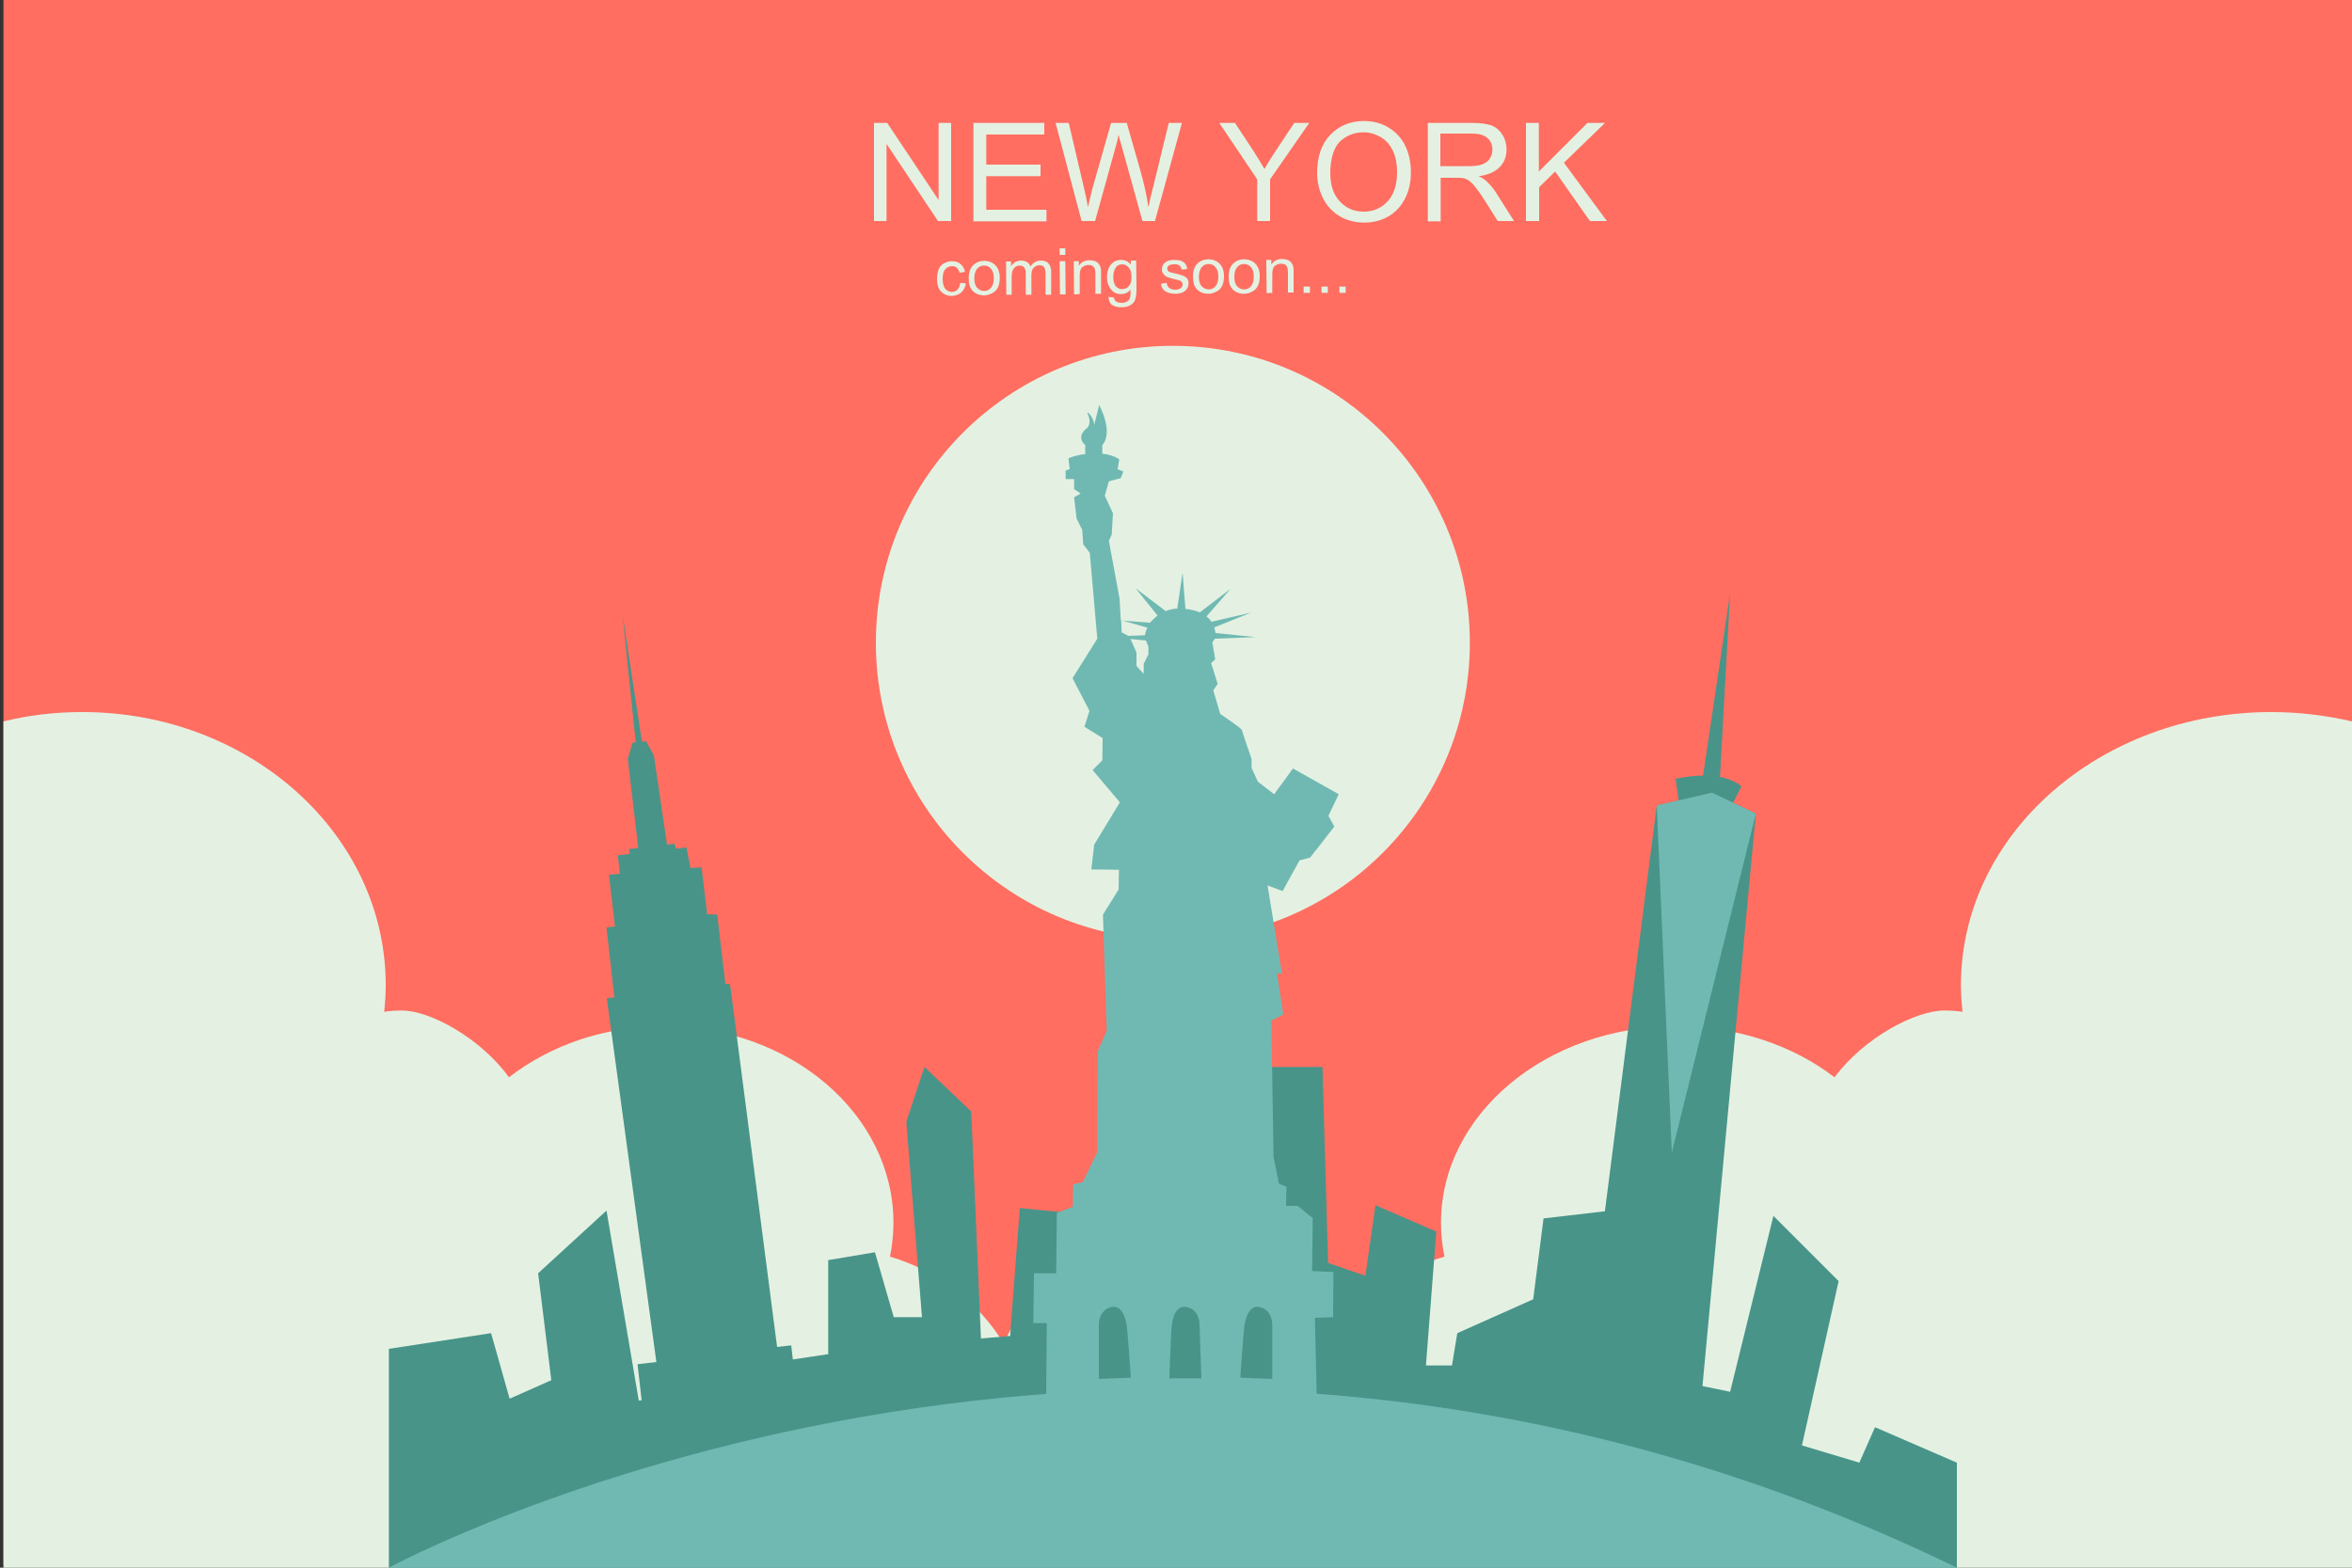 <?xml version="1.0" encoding="utf-8"?>
<!-- Generator: Adobe Illustrator 26.0.0, SVG Export Plug-In . SVG Version: 6.00 Build 0)  -->
<!DOCTYPE svg PUBLIC "-//W3C//DTD SVG 1.1//EN" "http://www.w3.org/Graphics/SVG/1.1/DTD/svg11.dtd">
<svg version="1.1" id="Capa_1" xmlns:x="http://ns.adobe.com/Extensibility/1.0/" xmlns:i="http://ns.adobe.com/AdobeIllustrator/10.0/" xmlns:graph="http://ns.adobe.com/Graphs/1.0/"
	 xmlns="http://www.w3.org/2000/svg" xmlns:xlink="http://www.w3.org/1999/xlink" x="0px" y="0px" viewBox="0 0 750 500"
	 style="enable-background:new 0 0 750 500;" xml:space="preserve">
<rect x="0" y="0" width="750" height="500" fill="#333333" stroke="none"/>
<style type="text/css">
	.st0{fill:#FF6E61;}
	.st1{fill:#E4F1E2;}
	.st2{fill:#489489;}
	.st3{fill:#70B9B3;}
	.st4{enable-background:new    ;}
</style>
<g id="BACKGROUND">
	<rect x="1.1" y="-1" class="st0" width="748.9" height="500"/>
</g>
<g id="OBJECTS">
	<g>
		<path class="st1" d="M724.3,227.1c-54.7,0-99,39-99,87.1c0,2.9,0.2,5.7,0.5,8.5c-1.9-0.3-3.9-0.4-5.9-0.4c-9,0-25.5,8.6-34.9,21.3
			c-13.3-10.2-31-16.3-50.5-16.3c-41.4,0-75,28.1-75,62.7c0,3.7,0.4,7.3,1.1,10.8c-15.7,4.5-29,14.6-37.2,27.9
			c-5.8-15.6-21.3-26.7-39.4-26.7c-4.5,0-8.8,0.7-12.8,1.9c-3.9-1.3-8.2-1.9-12.5-1.9c-17.7,0-32.8,11.1-38.5,26.7
			c-8.1-13.3-21-23.4-36.4-27.9c0.7-3.5,1.1-7.1,1.1-10.8c0-34.6-32.8-62.7-73.3-62.7c-19,0-36.3,6.2-49.3,16.3
			c-9.2-12.7-25.3-21.3-34.1-21.3c-1.9,0-3.9,0.1-5.7,0.4c0.3-2.8,0.5-5.7,0.5-8.5c0-48.1-43.3-87.1-96.8-87.1c-8.7,0-17.1,1-25.1,3
			v168.2h0v127.4v110.1h368l0,0h381V525.7V398.3h0V230.1C741.8,228.2,733.2,227.1,724.3,227.1z"/>
		<g>
			<g>
				<g>
					<polygon class="st2" points="500.2,476.9 528.3,256.9 545.9,252.8 559.9,259.5 539.4,479.4 					"/>
					<path class="st2" d="M535.7,258.2l-1.4-9.8c0,0,14.1-3.5,21,2.4l-4.6,9.1L535.7,258.2z"/>
					<polygon class="st2" points="542.7,249.9 551.7,189.2 548.3,250.6 					"/>
				</g>
				<g>
					<polygon class="st3" points="528.3,256.9 545.9,252.8 559.9,259.5 533.1,367.6 					"/>
				</g>
			</g>
			<g>
				<g>
					<polygon class="st2" points="200.8,466.5 198.6,447.3 204.6,446.6 203.3,435.1 209.3,434.4 193.5,318.4 195.9,318.1 
						193.4,295.8 196.1,295.5 194.2,279 197.5,278.7 223.7,276.6 225.5,291.6 228.7,291.7 231.3,313.8 232.8,313.9 247.8,429.6 
						252.3,429.1 253.4,438.7 261.1,438.6 264.1,464.6 					"/>
					<polygon class="st2" points="197,272.8 218.9,270.3 220.7,279.6 198.1,282.2 					"/>
					<polygon class="st2" points="201,273.8 200.6,270.8 215.1,269.1 216.2,273.1 					"/>
					<polygon class="st2" points="203.7,272 200.2,242 201.7,236.9 206,236.4 208.5,240.9 213,271.4 					"/>
				</g>
				<polygon class="st2" points="202.9,238.5 198.5,195.9 205,238.6 				"/>
			</g>
			<polygon class="st2" points="124,455.2 124,500 624,500 624,466.5 597.9,455.2 592.9,466.5 574.6,461 586.3,408.6 565.5,387.8 
				551.7,443.9 530,439.4 528.3,384.4 492.2,388.6 488.9,414.4 464.7,425.2 463,435.5 454.7,435.5 458,392.8 438.6,384.4 
				435.4,406.9 423.5,402.8 421.7,340.3 392.6,340.3 358.9,367.6 358.8,388.6 325.2,385.3 322.1,426.1 312.8,426.9 309.7,354.5 
				294.8,340.3 289,357.8 294,420.1 285,420.1 279,399.4 264.1,401.9 264.1,431.9 239.9,435.5 205,454.4 193.4,386.1 171.6,406.1 
				175.8,440.2 162.5,446.1 156.6,425.2 124,430.2 			"/>
		</g>
		<ellipse class="st1" cx="374" cy="205" rx="94.7" ry="94.7"/>
		<path class="st3" d="M124,500c0,0,236.5-128.4,500,0H124z"/>
		<g>
			<path class="st3" d="M419.3,420.3l5.8-0.2l0.1-14.4l-6.8-0.3l0.2-16.9l-4.8-3.9l-3.7,0l0.1-6.1l-2.4-1l-1.7-8.6l-0.7-43.4
				l3.8-1.9l-2-13.2l1.6,0.2l-4.6-28.2l4.8,1.8l5.4-9.8l3.4-0.9l1.9-2.5l0,0.1l1-1.3l4.8-6.2l-1.9-3.4l3.3-6.9l-14.6-8.2l-6,8.2
				l-5.2-4l-2-4.4c0-0.1,0-0.1,0-0.1l0-2.7c0,0-3-8.8-3.1-9.3s-6.9-5.1-6.9-5.1l-2.2-7.5l1.4-2.1l-2.1-6.6l1.3-1.2l-0.9-5.4l0.8-1.2
				l12.9-0.5c0,0,0.1,0,0.1,0c0,0-0.4-0.1-1-0.1l-11.8-1.2c-0.1-0.5-0.2-1.2-0.4-1.8l12.2-4.9l-0.2,0.1l0.1,0l-13,3
				c-0.4-0.6-0.9-1.2-1.6-1.7l7.7-8.8l-9.8,7.5c-1.2-0.5-2.7-0.9-4.6-1.1l-0.9-11.6l-1.7,11.5c-0.7,0-1.4,0.1-2.1,0.3v0
				c0,0-0.6,0.1-0.8,0.2c-0.2,0.1-0.8,0.3-0.8,0.3l-9.6-7.3l7,8.7c0,0-0.8,0.6-2.4,2.3l-9.3-0.7l-0.4-7l-3.4-18.4l0.9-2l0.4-6.8
				l-2.6-5.6l1.3-4.6l3.8-1l0.8-2.1c-0.6-0.3-1.2-0.5-1.8-0.7l0.5-3.2c-1.6-1.1-3.5-1.6-5.4-1.8l0-2.6c0,0,0,0-0.1,0
				c3.9-4.3-0.9-12.9-0.9-12.9l-1.6,6.4c0.1-1.7-1.6-4-2.1-4c-0.4,0,1.6,2.4,0,4.8c-0.2,0.1-4,2.7-0.7,5.6c-0.1,0.3-0.1,1.8,0,2.8
				c0,0-3.4,0.4-5.4,1.4l0.4,3.4c-0.8,0.3-1.3,0.5-1.3,0.5l0,2.7l2.7,0l0,3.2l2.1,1.4c0,0,0,0,0,0l-2.1,1.2l0.8,6.8l1.8,3.6l0.3,4.6
				l2.1,2.7l2.4,27.4l-7.9,12.6l5.4,10.4l-1.6,5.1l5.8,3.6l-0.1,7.1l-3.1,3.1l8.7,10.3l-8.2,13.5l-0.9,7.9l8.8,0.1l-0.1,6.3l-5,8
				l1.2,37.1l-2.8,6.3l-0.3,32.5l-4.5,9.4l-3.1,0.8l-0.1,7.1l-5.1,1.9l-0.2,19.3l-1.6,0l-2.5,0l0,0l-3,0l-0.2,15.9l3,0l0,0l1,0
				l0.3,0l-0.4,45.3l3,0l0,0l5.7,0.1l5.6,0.1l12,0.1l60.7,0.6L419.3,420.3z M366.2,206.2l0,2.5l-1.5,3l0,3.2l-2.3-2.5l0-4.3
				l-1.9-4.3l4.9,0.5L366.2,206.2z M365.1,202.6l-5.3,0.2l0,0l-2.1-1.1l-0.2-3.9l8.4,2.4C365.9,200.2,365.3,201.2,365.1,202.6z"/>
			<g>
				<path class="st2" d="M350.4,439.8c0,0,0-14,0-17.1c0-4.1,2.6-5.9,4.8-5.9s3.4,2.4,4,5.5c0.5,3.1,1.4,17.1,1.4,17.1L350.4,439.8z
					"/>
				<path class="st2" d="M405.7,439.8c0,0,0-14,0-17.1c0-4.1-2.6-5.9-4.8-5.9s-3.4,2.4-4,5.5c-0.5,3.1-1.4,17.1-1.4,17.1
					L405.7,439.8z"/>
				<path class="st2" d="M383.1,439.6c0,0-0.5-14-0.6-17.1c-0.1-4.1-2.8-5.8-5-5.7c-2.2,0.1-3.4,2.5-3.8,5.6
					c-0.4,3.1-0.8,17.2-0.8,17.2L383.1,439.6z"/>
			</g>
		</g>
	</g>
	<g>
		<g>
			<g class="st4">
				<path class="st1" d="M278.7,70.5V39.2h4.2l16.4,24.6V39.2h4v31.3h-4.2l-16.4-24.6v24.6H278.7z"/>
				<path class="st1" d="M310.4,70.5V39.2H333v3.7h-18.5v9.6h17.3v3.7h-17.3v10.7h19.2v3.7H310.4z"/>
				<path class="st1" d="M344.9,70.5l-8.3-31.3h4.2l4.8,20.5c0.5,2.1,1,4.3,1.3,6.4c0.8-3.3,1.3-5.3,1.4-5.8l6-21.1h5l4.5,15.8
					c1.1,3.9,1.9,7.6,2.4,11.1c0.4-2,0.9-4.2,1.6-6.8l4.9-20.1h4.2l-8.6,31.3h-4l-6.6-23.8c-0.6-2-0.9-3.2-1-3.7
					c-0.3,1.4-0.6,2.7-0.9,3.7l-6.6,23.8H344.9z"/>
				<path class="st1" d="M400.9,70.5V57.2l-12.1-18h5l6.2,9.4c1.1,1.8,2.2,3.5,3.2,5.3c0.9-1.6,2.1-3.5,3.4-5.5l6.1-9.2h4.8
					l-12.5,18v13.3H400.9z"/>
				<path class="st1" d="M420,55.2c0-5.2,1.4-9.3,4.2-12.2c2.8-2.9,6.4-4.4,10.8-4.4c2.9,0,5.5,0.7,7.8,2.1c2.3,1.4,4.1,3.3,5.3,5.8
					c1.2,2.5,1.8,5.3,1.8,8.4c0,3.2-0.6,6-1.9,8.5c-1.3,2.5-3.1,4.4-5.4,5.7c-2.3,1.3-4.9,1.9-7.6,1.9c-2.9,0-5.6-0.7-7.9-2.1
					c-2.3-1.4-4.1-3.4-5.3-5.8C420.6,60.6,420,58,420,55.2z M424.2,55.3c0,3.8,1,6.7,3,8.9c2,2.2,4.6,3.3,7.6,3.3
					c3.1,0,5.7-1.1,7.7-3.3c2-2.2,3-5.3,3-9.3c0-2.5-0.4-4.8-1.3-6.7c-0.9-1.9-2.1-3.4-3.8-4.4s-3.5-1.6-5.6-1.6c-2.9,0-5.5,1-7.6,3
					C425.3,47.2,424.2,50.6,424.2,55.3z"/>
				<path class="st1" d="M455.3,70.5V39.2h13.9c2.8,0,4.9,0.3,6.4,0.8c1.5,0.6,2.6,1.6,3.5,3s1.3,3,1.3,4.7c0,2.2-0.7,4.1-2.2,5.6
					c-1.4,1.5-3.7,2.5-6.7,2.9c1.1,0.5,1.9,1,2.5,1.6c1.2,1.1,2.4,2.5,3.4,4.2l5.4,8.5h-5.2l-4.1-6.5c-1.2-1.9-2.2-3.3-3-4.3
					c-0.8-1-1.5-1.7-2.1-2.1s-1.2-0.7-1.9-0.8c-0.5-0.1-1.2-0.1-2.3-0.1h-4.8v13.9H455.3z M459.4,53h8.9c1.9,0,3.4-0.2,4.4-0.6
					s1.9-1,2.4-1.9c0.6-0.9,0.8-1.8,0.8-2.8c0-1.5-0.5-2.7-1.6-3.7c-1.1-1-2.8-1.4-5.1-1.4h-9.9V53z"/>
				<path class="st1" d="M486.6,70.5V39.2h4.1v15.5l15.5-15.5h5.6l-13.1,12.7l13.7,18.6H507l-11.1-15.8l-5.1,5v10.8H486.6z"/>
			</g>
		</g>
		<g class="st4">
			<path class="st1" d="M306.2,90.2l1.8,0.2c-0.2,1.2-0.7,2.2-1.5,2.9c-0.8,0.7-1.8,1-2.9,1.1c-1.5,0-2.6-0.5-3.5-1.4
				c-0.9-0.9-1.3-2.3-1.3-4.1c0-1.1,0.2-2.1,0.5-3c0.4-0.9,0.9-1.5,1.7-1.9c0.8-0.4,1.6-0.7,2.5-0.7c1.2,0,2.1,0.3,2.8,0.9
				c0.7,0.6,1.2,1.4,1.4,2.5l-1.7,0.3c-0.2-0.7-0.5-1.2-0.9-1.6c-0.4-0.4-0.9-0.5-1.5-0.5c-0.9,0-1.6,0.3-2.2,1
				c-0.6,0.7-0.8,1.7-0.8,3.1c0,1.4,0.3,2.5,0.8,3.1c0.5,0.6,1.3,1,2.1,1c0.7,0,1.3-0.2,1.8-0.7S306.1,91.1,306.2,90.2z"/>
			<path class="st1" d="M308.9,88.8c0-2,0.5-3.4,1.6-4.4c0.9-0.8,2-1.2,3.3-1.2c1.5,0,2.7,0.5,3.6,1.4c0.9,0.9,1.4,2.3,1.4,3.9
				c0,1.4-0.2,2.4-0.6,3.2c-0.4,0.8-1,1.4-1.8,1.8c-0.8,0.4-1.6,0.7-2.6,0.7c-1.5,0-2.7-0.5-3.6-1.4S308.9,90.6,308.9,88.8z
				 M310.7,88.8c0,1.4,0.3,2.4,0.9,3s1.3,1,2.2,1c0.9,0,1.6-0.3,2.2-1s0.9-1.7,0.9-3.1c0-1.3-0.3-2.3-0.9-3s-1.3-1-2.2-1
				c-0.9,0-1.6,0.3-2.2,1C311,86.4,310.7,87.4,310.7,88.8z"/>
			<path class="st1" d="M320.9,94l-0.1-10.6l1.6,0l0,1.5c0.3-0.5,0.8-0.9,1.3-1.3c0.6-0.3,1.2-0.5,1.9-0.5c0.8,0,1.4,0.2,1.9,0.5
				c0.5,0.3,0.9,0.8,1.1,1.4c0.8-1.2,1.9-1.9,3.3-1.9c1.1,0,1.9,0.3,2.4,0.9c0.6,0.6,0.9,1.5,0.9,2.7l0,7.3l-1.8,0l0-6.7
				c0-0.7-0.1-1.2-0.2-1.6c-0.1-0.3-0.3-0.6-0.6-0.8c-0.3-0.2-0.7-0.3-1.1-0.3c-0.7,0-1.4,0.3-1.9,0.8c-0.5,0.5-0.7,1.3-0.7,2.4
				l0,6.2l-1.8,0l0-6.9c0-0.8-0.2-1.4-0.5-1.8c-0.3-0.4-0.8-0.6-1.4-0.6c-0.5,0-1,0.1-1.4,0.4c-0.4,0.3-0.7,0.7-0.9,1.2
				c-0.2,0.5-0.3,1.3-0.3,2.2l0,5.5L320.9,94z"/>
			<path class="st1" d="M337.9,81.3l0-2.1l1.8,0l0,2.1L337.9,81.3z M338,93.9l-0.1-10.6l1.8,0l0.1,10.6L338,93.9z"/>
			<path class="st1" d="M342.5,93.9l-0.1-10.6l1.6,0l0,1.5c0.8-1.2,1.9-1.8,3.4-1.8c0.6,0,1.2,0.1,1.8,0.3c0.5,0.2,0.9,0.5,1.2,0.9
				c0.3,0.4,0.5,0.8,0.6,1.3c0.1,0.3,0.1,0.9,0.1,1.7l0,6.5l-1.8,0l0-6.4c0-0.7-0.1-1.3-0.2-1.6c-0.1-0.4-0.4-0.6-0.7-0.9
				c-0.4-0.2-0.8-0.3-1.3-0.3c-0.8,0-1.4,0.3-2,0.7c-0.6,0.5-0.8,1.4-0.8,2.8l0,5.8L342.5,93.9z"/>
			<path class="st1" d="M353.5,94.7l1.7,0.2c0.1,0.5,0.3,0.9,0.6,1.2c0.4,0.3,1.1,0.5,1.8,0.5c0.8,0,1.5-0.2,1.9-0.5
				c0.5-0.3,0.8-0.8,0.9-1.4c0.1-0.4,0.1-1.1,0.1-2.3c-0.8,0.9-1.8,1.4-2.9,1.4c-1.5,0-2.6-0.5-3.4-1.6c-0.8-1-1.2-2.3-1.2-3.8
				c0-1,0.2-1.9,0.5-2.8c0.4-0.9,0.9-1.5,1.6-2c0.7-0.5,1.5-0.7,2.4-0.7c1.3,0,2.3,0.5,3.1,1.5l0-1.3l1.7,0l0.1,9.2
				c0,1.6-0.2,2.8-0.5,3.5s-0.9,1.2-1.6,1.6c-0.7,0.4-1.6,0.6-2.7,0.6c-1.3,0-2.3-0.3-3.1-0.8C353.9,96.7,353.5,95.8,353.5,94.7z
				 M355,88.3c0,1.4,0.3,2.4,0.8,3c0.6,0.6,1.2,1,2.1,0.9c0.8,0,1.5-0.3,2.1-1c0.6-0.6,0.8-1.6,0.8-3c0-1.3-0.3-2.3-0.9-2.9
				c-0.6-0.7-1.3-1-2.1-1c-0.8,0-1.5,0.3-2,1C355.3,86.1,355,87,355,88.3z"/>
			<path class="st1" d="M370.2,90.5l1.8-0.3c0.1,0.7,0.4,1.3,0.8,1.6c0.5,0.4,1.1,0.6,1.9,0.6c0.8,0,1.4-0.2,1.8-0.5
				c0.4-0.3,0.6-0.7,0.6-1.2c0-0.4-0.2-0.7-0.5-1c-0.2-0.2-0.9-0.4-1.8-0.6c-1.3-0.3-2.2-0.6-2.7-0.8c-0.5-0.2-0.9-0.6-1.2-1
				s-0.4-0.9-0.4-1.4c0-0.5,0.1-0.9,0.3-1.3c0.2-0.4,0.5-0.7,0.9-1c0.3-0.2,0.7-0.4,1.1-0.5s1-0.2,1.6-0.2c0.8,0,1.6,0.1,2.2,0.3
				c0.6,0.2,1.1,0.6,1.4,1c0.3,0.4,0.5,1,0.6,1.6l-1.8,0.2c-0.1-0.5-0.3-1-0.7-1.3c-0.4-0.3-0.9-0.5-1.6-0.4c-0.8,0-1.4,0.1-1.8,0.4
				c-0.4,0.3-0.5,0.6-0.5,1c0,0.2,0.1,0.4,0.2,0.6c0.1,0.2,0.4,0.4,0.7,0.5c0.2,0.1,0.7,0.2,1.6,0.4c1.3,0.3,2.2,0.6,2.7,0.8
				s0.9,0.5,1.2,0.9c0.3,0.4,0.4,0.9,0.4,1.5c0,0.6-0.2,1.2-0.5,1.7c-0.3,0.5-0.8,0.9-1.5,1.2s-1.4,0.4-2.2,0.4
				c-1.4,0-2.4-0.3-3.2-0.8S370.4,91.7,370.2,90.5z"/>
			<path class="st1" d="M380.4,88.3c0-2,0.5-3.4,1.6-4.4c0.9-0.8,2-1.2,3.3-1.2c1.5,0,2.7,0.5,3.6,1.4c0.9,0.9,1.4,2.3,1.4,3.9
				c0,1.4-0.2,2.4-0.6,3.2c-0.4,0.8-1,1.4-1.8,1.8c-0.8,0.4-1.6,0.7-2.6,0.7c-1.5,0-2.7-0.5-3.6-1.4
				C380.9,91.5,380.4,90.1,380.4,88.3z M382.3,88.3c0,1.4,0.3,2.4,0.9,3s1.3,1,2.2,1c0.9,0,1.6-0.3,2.2-1c0.6-0.7,0.9-1.7,0.9-3.1
				c0-1.3-0.3-2.3-0.9-3c-0.6-0.7-1.3-1-2.2-1c-0.9,0-1.6,0.3-2.2,1C382.6,86,382.3,87,382.3,88.3z"/>
			<path class="st1" d="M391.8,88.3c0-2,0.5-3.4,1.6-4.4c0.9-0.8,2-1.2,3.3-1.2c1.5,0,2.7,0.5,3.6,1.4c0.9,0.9,1.4,2.3,1.4,3.9
				c0,1.4-0.2,2.4-0.6,3.2s-1,1.4-1.8,1.8c-0.8,0.4-1.6,0.7-2.6,0.7c-1.5,0-2.7-0.5-3.6-1.4S391.8,90.1,391.8,88.3z M393.6,88.3
				c0,1.4,0.3,2.4,0.9,3c0.6,0.7,1.3,1,2.2,1c0.9,0,1.6-0.3,2.2-1c0.6-0.7,0.9-1.7,0.9-3.1c0-1.3-0.3-2.3-0.9-3
				c-0.6-0.7-1.3-1-2.2-1c-0.9,0-1.6,0.3-2.2,1C393.9,85.9,393.6,86.9,393.6,88.3z"/>
			<path class="st1" d="M403.9,93.5l-0.1-10.6l1.6,0l0,1.5c0.8-1.2,1.9-1.8,3.4-1.8c0.6,0,1.2,0.1,1.8,0.3c0.5,0.2,0.9,0.5,1.2,0.9
				c0.3,0.4,0.5,0.8,0.6,1.3c0.1,0.3,0.1,0.9,0.1,1.7l0,6.5l-1.8,0l0-6.4c0-0.7-0.1-1.3-0.2-1.6c-0.1-0.4-0.4-0.6-0.7-0.9
				c-0.4-0.2-0.8-0.3-1.3-0.3c-0.8,0-1.4,0.3-2,0.7c-0.6,0.5-0.8,1.4-0.8,2.8l0,5.8L403.9,93.5z"/>
			<path class="st1" d="M415.7,93.4l0-2l2,0l0,2L415.7,93.4z"/>
			<path class="st1" d="M421.4,93.4l0-2l2,0l0,2L421.4,93.4z"/>
			<path class="st1" d="M427.1,93.4l0-2l2,0l0,2L427.1,93.4z"/>
		</g>
	</g>
</g>
</svg>
